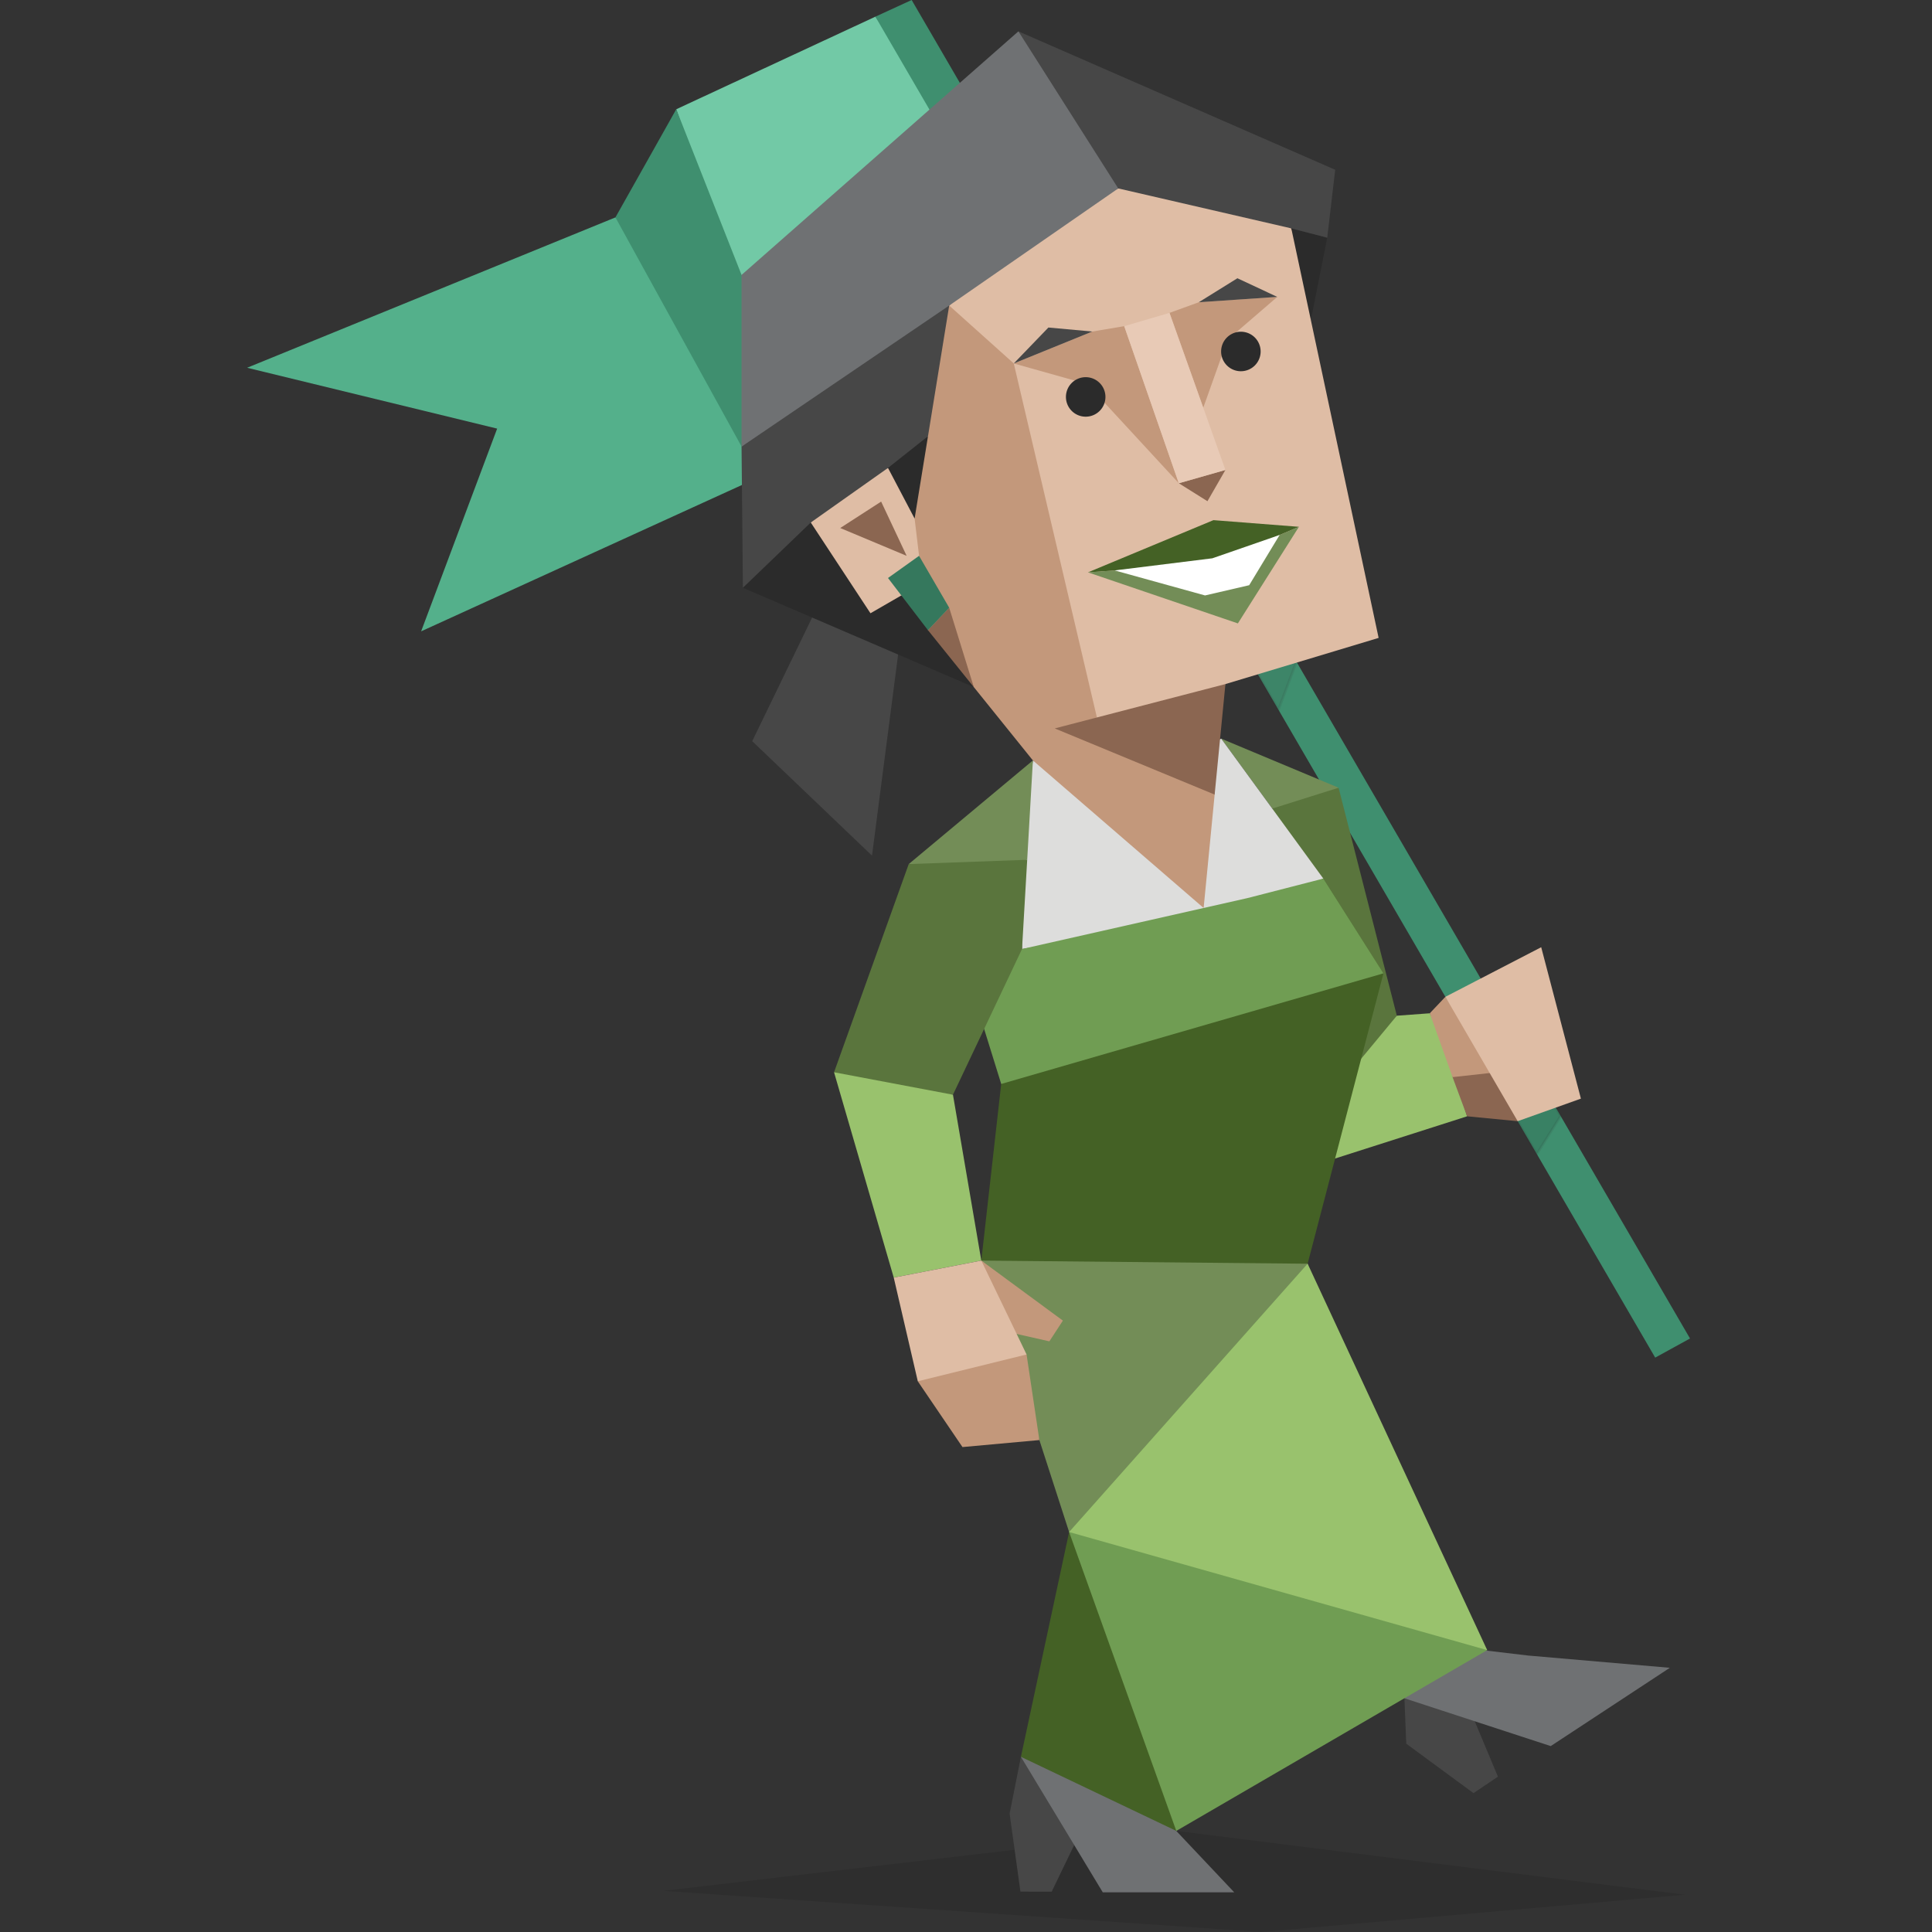 <svg id="illustration" xmlns="http://www.w3.org/2000/svg" viewBox="0 0 400 400"><rect x="0" y="0" width="400" height="400" fill="#333333" stroke="none"/><defs><style>.cls-1,.cls-10,.cls-11,.cls-12,.cls-13,.cls-14,.cls-15,.cls-16,.cls-17,.cls-18,.cls-19,.cls-2,.cls-20,.cls-21,.cls-3,.cls-4,.cls-5,.cls-6,.cls-7,.cls-8,.cls-9{fill-rule:evenodd;}.cls-1,.cls-5,.cls-6{opacity:0.1;}.cls-2{fill:#72c9a6;}.cls-3{fill:#3f8f6f;}.cls-4{fill:#54b08b;}.cls-5,.cls-6{stroke:#2b2b2b;stroke-miterlimit:22.93;stroke-width:0.57px;}.cls-6,.cls-9{fill:#2b2b2b;}.cls-7{fill:#474747;}.cls-8{fill:#6f7173;}.cls-10{fill:#5a753d;}.cls-11{fill:#738d57;}.cls-12{fill:#99c26d;}.cls-13{fill:#8b6651;}.cls-14{fill:#446125;}.cls-15{fill:#dddddc;}.cls-16{fill:#709d53;}.cls-17{fill:#dfbda5;}.cls-18{fill:#c3987b;}.cls-19{fill:#e8cab6;}.cls-20{fill:#fff;}.cls-21{fill:#35785d;}</style></defs><title>Protagonist (ENFJ) personality</title><polygon class="cls-1" points="137.32 391.48 243.54 379.07 348.8 392.28 261.13 400 137.32 391.48"/><polygon class="cls-2" points="181.24 3.45 140.01 22.62 153.53 61.47 166.28 65.68 184.08 53.28 200.12 35.91 194.11 21.47 181.24 3.45"/><polygon class="cls-3" points="140.01 22.62 127.42 45.01 135.89 72.94 155.74 100.05 168.97 75.85 153.53 56.92 140.01 22.62"/><polygon class="cls-4" points="157.05 98.84 87.19 130.71 102.93 88.74 51.16 76.14 127.42 45.01 157.05 98.84"/><polygon class="cls-3" points="188.75 0 349.9 277.12 342.69 281.08 200.1 35.87 181.24 3.45 188.75 0"/><polygon class="cls-5" points="319.77 225.32 323.11 231.06 318.18 238.94 312 228.31 319.77 225.32"/><polygon class="cls-6" points="264.19 129.73 268.42 137.01 264.68 146.93 256.1 132.18 264.19 129.73"/><polygon class="cls-7" points="211.37 363.73 218.12 372.34 222.4 381.99 217.74 391.65 211.27 391.64 209.03 375.49 211.37 363.73"/><polygon class="cls-8" points="255.54 391.79 228.32 391.79 211.37 363.73 224.77 359.19 255.54 391.79"/><polygon class="cls-7" points="168.57 126.97 155.74 153.45 180.54 177.15 186.6 130.48 168.57 126.97"/><polygon class="cls-9" points="201.62 142.26 153.81 121.69 160.79 111.25 167.86 108.18 193.66 118.5 201.62 142.26"/><polygon class="cls-10" points="263.46 167.4 269.04 164.26 277.14 163.09 289.2 210.29 280.31 224.95 266.82 224.95 263.46 167.4"/><polygon class="cls-11" points="263.41 167.41 277.14 163.09 252.84 152.93 263.41 167.41"/><polygon class="cls-12" points="289.2 210.29 296.02 209.79 299.28 216.71 303.75 231.12 268.93 242.25 272.87 229.99 289.2 210.29"/><polygon class="cls-13" points="299.25 211.04 310.13 215.24 314.22 232.13 303.75 231.12 300.74 223.01 299.25 211.04"/><polygon class="cls-14" points="258.45 342.69 256.42 357.03 243.54 379.07 211.37 363.73 221.35 317.19 258.45 342.69"/><polygon class="cls-7" points="290.77 351.61 291.15 361.01 305.07 371.25 310.13 367.84 305.33 356.37 297.78 350.57 290.77 351.61"/><polygon class="cls-8" points="316.36 342.76 345.72 345.3 321.06 361.51 290.77 351.61 298.18 342.82 306.91 341.64 316.36 342.76"/><polygon class="cls-15" points="252.84 152.93 228.3 164.68 213.85 157.44 210.94 179.73 211.6 196.48 252.47 200.15 273.98 181.9 252.84 152.93"/><polygon class="cls-14" points="273.98 181.9 286.43 201.52 270.73 261.64 237.22 273.02 203.17 260.99 207.29 224.42 211.6 196.48 258.38 188.78 273.98 181.9"/><polygon class="cls-16" points="286.43 201.52 207.29 224.42 199.55 199.5 211.6 196.48 258.27 185.94 273.98 181.9 286.43 201.52"/><polygon class="cls-11" points="213.85 157.44 188.14 178.9 203.4 179.8 212.67 178.01 213.85 157.44"/><polygon class="cls-10" points="188.14 178.9 172.68 222 185.04 227.33 197.3 226.65 211.6 196.48 212.67 178.01 188.14 178.9"/><polygon class="cls-17" points="267.35 47.28 271.07 56.77 271.4 66.27 285.43 132.07 253.71 141.63 242.13 165.7 200.19 129.98 186.61 123.28 180.22 126.97 167.86 108.18 175.37 99.63 183.85 96.88 187.99 98.84 189.36 107.36 189.76 84.74 196.52 63.26 211.32 48.26 231.52 39.01 252.47 40.09 267.35 47.28"/><polygon class="cls-18" points="196.52 63.26 209.89 75.25 227.57 150.53 247.85 149.63 251.48 164.51 249.2 187.99 213.85 157.44 201.62 142.26 196.52 132.76 192.13 130.48 189.36 107.36 189.56 96.05 192.13 90.32 190.8 81.42 196.52 63.26"/><polygon class="cls-18" points="244.06 100.05 225.12 79.53 209.89 75.25 226.15 68.64 232.76 67.53 244.06 100.05"/><polygon class="cls-18" points="242.13 64.78 248.19 62.58 264.45 61.47 254.14 70.35 249.12 84.42 242.13 64.78"/><polygon class="cls-13" points="253.71 97.3 249.99 103.77 244.06 100.05 253.71 97.3"/><polygon class="cls-7" points="248.19 62.58 256.19 57.61 264.45 61.47 248.19 62.58"/><polygon class="cls-7" points="226.15 68.64 217.06 67.81 209.89 75.25 226.15 68.64"/><polygon class="cls-19" points="232.76 67.53 244.06 100.05 253.71 97.3 242.13 64.78 232.76 67.53"/><polygon class="cls-14" points="225.25 118.5 251.23 107.69 268.93 109.07 251 116.66 225.25 118.5"/><polygon class="cls-11" points="225.25 118.5 256.29 129.07 268.93 109.07 251 116.66 225.25 118.5"/><polygon class="cls-20" points="230.78 118.1 249.49 123.28 258.63 121.16 264.93 110.76 251 115.59 230.78 118.1"/><polygon class="cls-13" points="173.96 109.32 182.43 103.85 187.71 115.08 173.96 109.32"/><polygon class="cls-9" points="183.85 96.88 184.5 92.39 192.13 90.32 189.36 107.36 183.85 96.88"/><polygon class="cls-7" points="153.81 121.69 153.53 92.47 173.3 74.87 196.52 63.26 192.13 90.32 183.85 96.88 167.86 108.18 153.81 121.69"/><polygon class="cls-9" points="274.79 49.21 271.4 66.27 267.35 47.28 274.79 49.21"/><polygon class="cls-7" points="210.85 6.49 276.44 35.15 274.79 49.21 267.35 47.28 231.52 39.01 219.91 28.2 210.85 6.49"/><polygon class="cls-8" points="153.53 92.47 153.53 56.92 210.85 6.49 231.52 39.01 196.52 63.26 153.53 92.47"/><polygon class="cls-13" points="253.71 141.63 218.37 150.81 251.48 164.51 253.71 141.63"/><polygon class="cls-13" points="196.52 125.82 201.62 142.26 192.13 130.48 196.52 125.82"/><polygon class="cls-11" points="270.73 261.64 268.42 338.8 221.35 317.19 203.17 260.99 270.73 261.64"/><polygon class="cls-16" points="270.73 261.64 281.03 305.29 307.91 341.64 243.54 379.07 221.35 317.19 270.73 261.64"/><polygon class="cls-21" points="183.85 119.67 192.13 130.48 196.52 125.82 190.28 115.08 183.85 119.67"/><path class="cls-9" d="M228.87,82.18a4.09,4.09,0,1,1-4.09-4.09A4.09,4.09,0,0,1,228.87,82.18Z"/><path class="cls-9" d="M261,72.77a4.09,4.09,0,1,1-4.09-4.09A4.09,4.09,0,0,1,261,72.77Z"/><polygon class="cls-12" points="221.35 317.19 307.91 341.64 270.73 261.64 221.35 317.19"/><polygon class="cls-12" points="197.3 226.65 203.17 260.99 185.04 264.51 172.68 222 197.3 226.65"/><polygon class="cls-18" points="203.17 260.99 204.04 274.72 217.26 277.71 220.06 273.42 203.17 260.99"/><polygon class="cls-17" points="203.17 260.99 212.54 280.43 201.67 289.75 190.02 285.98 185.04 264.51 203.17 260.99"/><polygon class="cls-18" points="212.54 280.43 215.19 298.15 199.27 299.6 190.02 285.98 212.54 280.43"/><polygon class="cls-18" points="299.25 206.38 309.77 222.01 300.74 223.01 296.02 209.79 299.25 206.38"/><polygon class="cls-17" points="299.25 206.38 319.09 196.11 327.31 227.46 314.22 232.13 299.25 206.38"/></svg>



